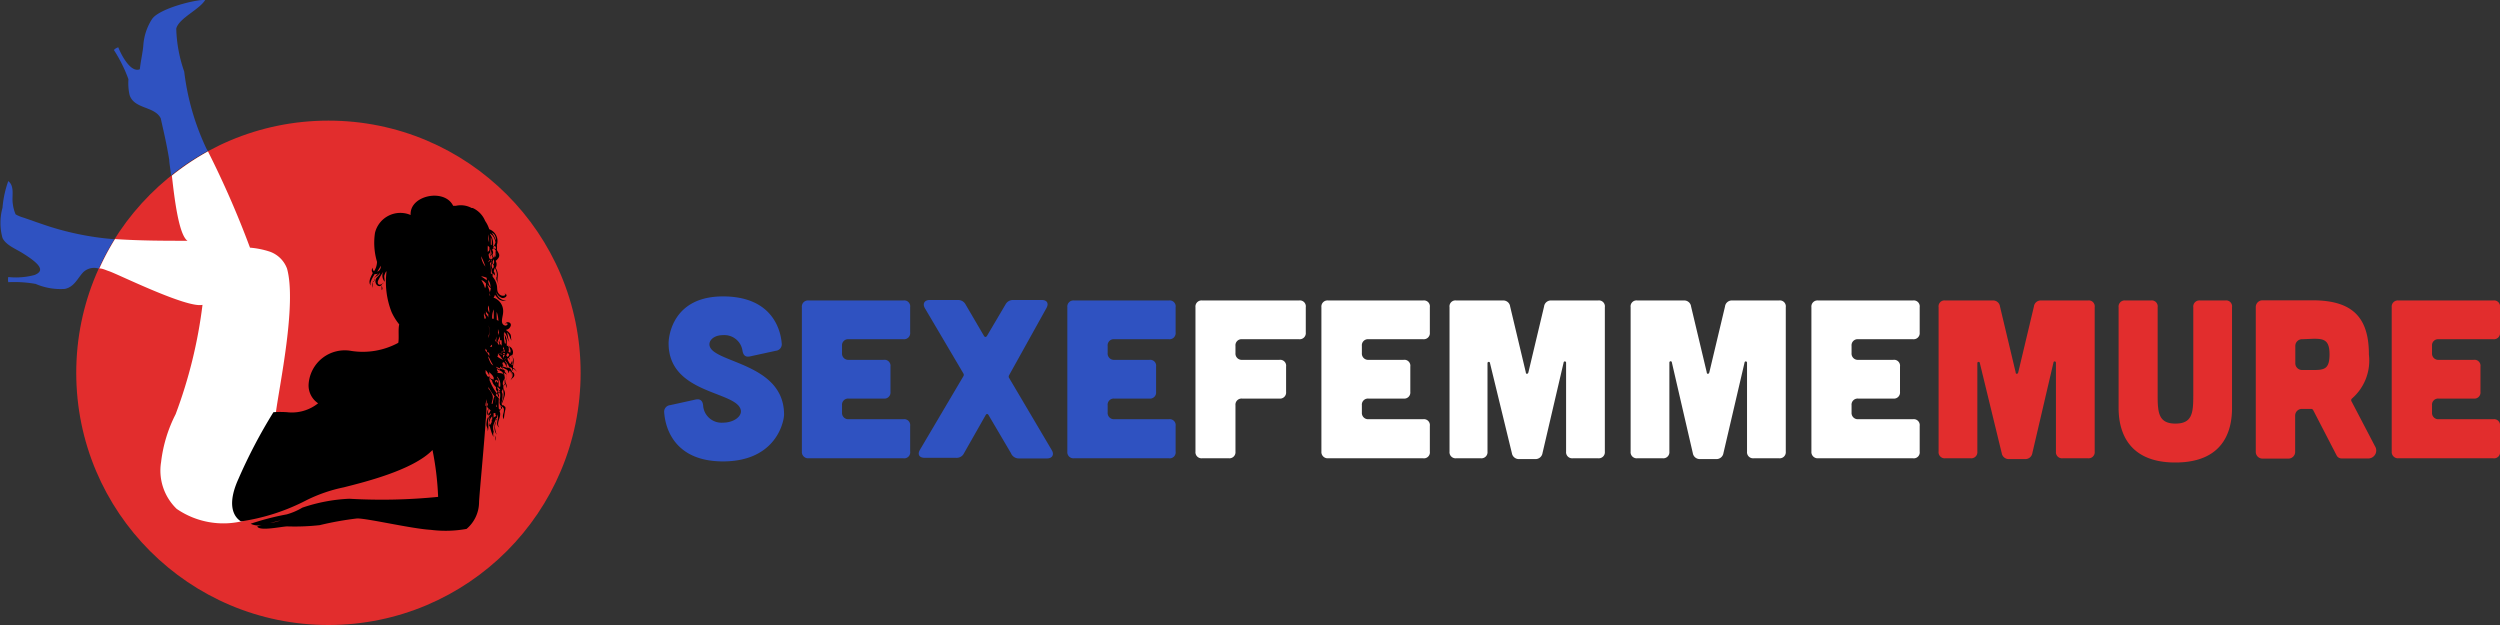 <svg xmlns="http://www.w3.org/2000/svg" viewBox="0 0 160 40" width="160" height="40"><rect x="0" y="0" width="160" height="40" fill="#333333" stroke="none"/><defs><style>.cls-1{fill:#2f52c1;}.cls-2{fill:#fff;}.cls-3{fill:#e22d2d;}</style></defs><title>sexefemmemure_logo</title><g id="Слой_2" data-name="Слой 2"><g id="Ўар_1" data-name="Ўар 1"><path class="cls-1" d="M48,22.81c-.29.06-.43-.07-.48-.36a1.17,1.17,0,0,0-1.26-1c-.56,0-.91.33-.85.66.2,1.13,4.77,1.1,4.77,4.42,0,.43-.49,3-3.91,3-3,0-3.68-2-3.76-3.12a.42.42,0,0,1,.38-.48l1.63-.36c.29-.06.45.07.48.38a1.18,1.18,0,0,0,1.27,1.1c.71,0,1.23-.42,1.14-.81-.27-1.23-4.62-1-4.62-4.27,0-.43.25-3,3.48-3,3,0,3.67,1.94,3.76,3a.42.42,0,0,1-.38.48Z"/><path class="cls-1" d="M57.82,19.23a.38.38,0,0,1,.43.43v1.62a.39.39,0,0,1-.43.43h-3.5a.39.39,0,0,0-.43.43v.46a.4.4,0,0,0,.43.43h2.24a.38.38,0,0,1,.43.43v1.62a.39.39,0,0,1-.43.43H54.32a.39.39,0,0,0-.43.43v.46a.4.4,0,0,0,.43.43h3.5a.38.38,0,0,1,.43.43V28.9a.38.38,0,0,1-.43.43H51.75a.4.4,0,0,1-.43-.43V19.66a.39.39,0,0,1,.43-.43Z"/><path class="cls-1" d="M67.32,28.82c.17.3,0,.52-.3.52H65.22A.54.54,0,0,1,64.7,29l-1.43-2.43c-.06-.1-.13-.1-.19,0L61.7,29a.52.52,0,0,1-.52.3h-2c-.35,0-.48-.22-.3-.52l2.77-4.69a.17.17,0,0,0,0-.2l-2.46-4.17c-.17-.3,0-.52.3-.52h1.79a.54.54,0,0,1,.52.29l1.17,2c.06.1.14.1.2,0l1.18-2a.54.54,0,0,1,.52-.29h1.81c.33,0,.46.22.29.52L64.59,24a.17.17,0,0,0,0,.2Z"/><path class="cls-1" d="M74.81,19.23a.38.38,0,0,1,.43.43v1.62a.39.39,0,0,1-.43.43H71.32a.39.39,0,0,0-.43.43v.46a.4.4,0,0,0,.43.43h2.24a.38.38,0,0,1,.43.43v1.62a.39.39,0,0,1-.43.43H71.32a.39.39,0,0,0-.43.43v.46a.4.4,0,0,0,.43.43h3.49a.38.38,0,0,1,.43.43V28.9a.38.38,0,0,1-.43.43H68.74a.39.39,0,0,1-.43-.43V19.66a.39.39,0,0,1,.43-.43Z"/><path class="cls-2" d="M83.14,19.23a.38.38,0,0,1,.43.43v1.62a.39.39,0,0,1-.43.43H79.5a.39.39,0,0,0-.43.43v.46a.4.4,0,0,0,.43.43h2.38a.38.38,0,0,1,.43.43v1.62a.39.39,0,0,1-.43.43H79.5a.39.39,0,0,0-.43.43V28.9a.39.39,0,0,1-.43.43h-1.7a.39.39,0,0,1-.43-.43V19.66a.39.39,0,0,1,.43-.43Z"/><path class="cls-2" d="M91.08,19.23a.38.38,0,0,1,.43.43v1.62a.39.39,0,0,1-.43.43H87.59a.39.39,0,0,0-.43.43v.46a.4.4,0,0,0,.43.43h2.24a.38.38,0,0,1,.43.43v1.62a.39.39,0,0,1-.43.43H87.59a.39.39,0,0,0-.43.43v.46a.4.4,0,0,0,.43.43h3.49a.38.38,0,0,1,.43.43V28.9a.38.38,0,0,1-.43.43H85a.4.4,0,0,1-.43-.43V19.66a.39.39,0,0,1,.43-.43Z"/><path class="cls-2" d="M96.19,19.23a.44.44,0,0,1,.46.39l1,4.2c0,.14.14.14.17,0l1-4.2a.44.44,0,0,1,.46-.39h3a.38.38,0,0,1,.43.43V28.9a.39.39,0,0,1-.43.43h-1.62a.39.39,0,0,1-.43-.43V23.21a.08.08,0,0,0-.16,0L98.72,29a.45.45,0,0,1-.48.38h-1a.45.45,0,0,1-.48-.38l-1.4-5.76a.08.08,0,0,0-.16,0V28.9a.39.39,0,0,1-.43.43H93.2a.39.39,0,0,1-.43-.43V19.66a.38.38,0,0,1,.43-.43Z"/><path class="cls-2" d="M107.77,19.23a.44.44,0,0,1,.46.39l1,4.2c0,.14.14.14.17,0l1-4.2a.44.44,0,0,1,.46-.39h3a.38.38,0,0,1,.43.43V28.9a.39.39,0,0,1-.43.43h-1.62a.39.39,0,0,1-.43-.43V23.21a.08.08,0,0,0-.16,0L110.3,29a.45.45,0,0,1-.48.38h-1a.45.45,0,0,1-.48-.38L107,23.2a.08.08,0,0,0-.16,0V28.9a.39.39,0,0,1-.43.43h-1.62a.39.39,0,0,1-.43-.43V19.66a.38.38,0,0,1,.43-.43Z"/><path class="cls-2" d="M122.43,19.23a.38.38,0,0,1,.43.43v1.62a.39.39,0,0,1-.43.43h-3.5a.39.39,0,0,0-.43.43v.46a.4.4,0,0,0,.43.43h2.24a.38.38,0,0,1,.43.43v1.62a.39.39,0,0,1-.43.43h-2.24a.39.39,0,0,0-.43.43v.46a.4.4,0,0,0,.43.43h3.5a.38.38,0,0,1,.43.43V28.9a.38.38,0,0,1-.43.43h-6.07a.4.4,0,0,1-.43-.43V19.66a.39.39,0,0,1,.43-.43Z"/><path class="cls-3" d="M127.54,19.23a.44.44,0,0,1,.46.39l1,4.2c0,.14.14.14.17,0l1-4.2a.44.44,0,0,1,.46-.39h3a.38.38,0,0,1,.43.43V28.9a.39.39,0,0,1-.43.43h-1.62a.39.39,0,0,1-.43-.43V23.21a.08.08,0,0,0-.16,0L130.07,29a.45.45,0,0,1-.48.38h-1a.45.45,0,0,1-.48-.38l-1.4-5.76a.08.08,0,0,0-.16,0V28.9a.39.39,0,0,1-.43.43h-1.62a.39.39,0,0,1-.43-.43V19.66a.38.38,0,0,1,.43-.43Z"/><path class="cls-3" d="M137.66,19.23a.38.38,0,0,1,.43.43v5.66c0,1.11.07,1.79,1.14,1.79s1.14-.68,1.14-1.79V19.66a.39.39,0,0,1,.43-.43h1.62a.38.38,0,0,1,.43.43v6.43c0,1-.2,3.51-3.63,3.51s-3.63-2.56-3.63-3.51V19.66a.39.39,0,0,1,.43-.43Z"/><path class="cls-3" d="M152,28.56a.51.51,0,0,1-.48.78h-1.65a.35.35,0,0,1-.33-.2l-1.5-2.9a.15.15,0,0,0-.12-.07h-.58a.43.43,0,0,0-.45.45v2.28a.43.43,0,0,1-.45.45h-1.62a.43.43,0,0,1-.45-.45V19.67a.43.43,0,0,1,.45-.45H148c2.57,0,3.61,1.1,3.61,3.47a3.22,3.22,0,0,1-1.1,2.83.15.15,0,0,0,0,.19Zm-4.65-6.85a.43.43,0,0,0-.45.45v1.07a.43.43,0,0,0,.45.45h.74c.69,0,1-.09,1-1s-.35-1-1-1Z"/><path class="cls-3" d="M159.57,19.23a.38.38,0,0,1,.43.43v1.62a.39.39,0,0,1-.43.43h-3.49a.39.39,0,0,0-.43.43v.46a.4.4,0,0,0,.43.43h2.24a.38.38,0,0,1,.43.43v1.62a.39.39,0,0,1-.43.43h-2.24a.39.39,0,0,0-.43.43v.46a.4.4,0,0,0,.43.43h3.49a.38.38,0,0,1,.43.43V28.9a.38.38,0,0,1-.43.43H153.5a.4.4,0,0,1-.43-.43V19.66a.39.39,0,0,1,.43-.43Z"/><circle class="cls-3" cx="21.02" cy="23.86" r="16.14"/><path class="cls-1" d="M3.2,14.51c-.56-.18-1.14-.39-1.69-.58A2.27,2.27,0,0,1,1,13.72a2.45,2.45,0,0,1-.18-.67c-.08-.49.14-1.12-.29-1.46A6.59,6.59,0,0,0,.16,13.3a3.63,3.63,0,0,0,0,1.93c.21.45.85.7,1.25.95,1.17.72,1.48,1.15.8,1.42a4.6,4.6,0,0,1-1.68.13.78.78,0,0,0,0,.33,7.87,7.87,0,0,1,1.75.11,4,4,0,0,0,1.87.32c.6-.12.82-.69,1.17-1.06a1,1,0,0,1,1-.24,16.05,16.05,0,0,1,1-1.88A18.34,18.34,0,0,1,3.2,14.51Z"/><path class="cls-1" d="M13.21,9.51a15.9,15.9,0,0,1-1.42-4.93,9,9,0,0,1-.51-2.75C11.46,1.15,12.75.63,13.13,0c-.56-.05-2.94.54-3.4,1.22a3.56,3.56,0,0,0-.56,1.72c-.05.5-.17,1-.22,1.49-.57.25-1.17-.87-1.38-1.4a.56.56,0,0,0-.28.17,9.32,9.32,0,0,1,.93,1.87,3.58,3.58,0,0,0,.07,1c.29.93,1.61.71,2,1.51.13.62.34,1.43.54,2.64,0,.19.07.55.12,1a16.15,16.15,0,0,1,2.34-1.56Z"/><path class="cls-2" d="M15.42,30.65a33.29,33.29,0,0,1,2.24-4.27c.21-1.65,1.34-6.92.71-9.19a1.82,1.82,0,0,0-1.15-1.1A5.5,5.5,0,0,0,16,15.85a60.11,60.11,0,0,0-2.69-6.16A16.15,16.15,0,0,0,11,11.24c.16,1.44.44,3.79,1,4.17-1.41,0-3,0-4.64-.11a16.05,16.05,0,0,0-1,1.88c.21,0,.41.11.6.17.56.18,5,2.39,6,2.16a30.42,30.42,0,0,1-1.72,7,9,9,0,0,0-.93,3.06,3.4,3.4,0,0,0,1,3,5.28,5.28,0,0,0,4.3.76C15.63,33.36,14.38,32.88,15.42,30.65Z"/><path d="M32.78,23.81a.83.83,0,0,0-.24-.36l0,0h0a.38.38,0,0,0,.17.07l.06.05h0l0,0a.77.77,0,0,0,.07.2.51.51,0,0,1,0-.18h0a.65.65,0,0,1,.24.22.66.66,0,0,0-.22-.26.14.14,0,0,0,.1,0h-.13c0-.23.1-.47,0-.67a.33.33,0,0,0-.09-.09.37.37,0,0,0,.06-.4.37.37,0,0,0-.36-.25,1.73,1.73,0,0,1,0-.34,1.07,1.07,0,0,0-.16-.42s0-.1,0-.14a.91.91,0,0,1,.17.33,1.16,1.16,0,0,0,.15.33,1.53,1.53,0,0,1-.1-.4.93.93,0,0,0-.06-.23c.19.14.16.37.31.53-.08-.14,0-.31-.12-.46s-.18-.15-.25-.23a.37.37,0,0,0,.3-.24.17.17,0,0,0-.12-.24.19.19,0,0,0-.23.1c.17-.13.24.1,0,.11-.36-.11-.14-.55-.13-.85a.92.92,0,0,0-.55-.92l-.06,0a1.89,1.89,0,0,0,.09-.21,1.08,1.08,0,0,0,.14.18.56.56,0,0,0,.58.2.67.67,0,0,1-.65-.59v-.08l0,.09a.63.63,0,0,0,.35.4c.25.07.48-.21.17-.28.22.11-.11.23-.29.07s-.15-.31-.17-.52a1.19,1.19,0,0,0-.28-.62,2.06,2.06,0,0,1,0-.25,1,1,0,0,0,.13.17.36.36,0,0,0,0-.16l-.06-.11a2,2,0,0,1,.07-.22,1,1,0,0,1,.13.4,2.76,2.76,0,0,0,0,.43.35.35,0,0,1,0-.3l0,0a.88.88,0,0,0,0,.27c.06.2.16.26.17.49a.25.25,0,0,0,0-.12.33.33,0,0,1,0,.11c0-.15-.06-.22-.11-.37s0-.32,0-.51a.93.93,0,0,0-.14-.4.42.42,0,0,0,0-.44c.15-.13.32-.29.18-.52L31.8,16a1.77,1.77,0,0,0,0-.33.8.8,0,0,0-.49-1,1.91,1.91,0,0,0-.26-.53,1.56,1.56,0,0,0-.8-.83l-.07,0a1.45,1.45,0,0,0-1-.14H29c-.54-1.13-2.8-.68-2.72.59A1.67,1.67,0,0,0,24,14.9a4.24,4.24,0,0,0,.13,1.86,1.17,1.17,0,0,1-.19.6.22.22,0,0,1-.08-.23.25.25,0,0,0,0,.34c-.16.3-.31.59-.13.81-.08-.18.08-.46.25-.74a.29.29,0,0,0,.26-.07,1.71,1.71,0,0,0-.27.3s0,.13,0,.18-.09,0-.11.1a.75.75,0,0,0,0,.37,1.79,1.79,0,0,0,0-.37c.13-.06.06-.16.12-.26s.14-.11.19-.16a1,1,0,0,0,.15-.17h0c0,.17-.21.25-.27.41-.12.35.28.64.43.27-.21.17-.35.05-.29-.16a4,4,0,0,1,.34-.59.56.56,0,0,0,0,.5.38.38,0,0,0,.07.12c0,.09-.15.15-.17.23a1.59,1.59,0,0,0,0,.33c.1-.1,0-.21,0-.33s.15-.12.18-.22-.05-.31,0-.43.08-.22.13-.22a5.3,5.3,0,0,0,.32,2.6,3.61,3.61,0,0,0,.49.79c-.08.34,0,.85-.06,1.18a4.76,4.76,0,0,1-3,.52,2.32,2.32,0,0,0-2.74,2.15,1.37,1.37,0,0,0,.61,1.2,2.68,2.68,0,0,1-2,.57,6.45,6.45,0,0,0-.86,0,33.29,33.29,0,0,0-2.24,4.27c-1,2.2.17,2.69.15,2.72A13.22,13.22,0,0,0,19.64,32,9.79,9.79,0,0,1,22,31.19c1.21-.31,4.42-1.08,5.68-2.39a18.78,18.78,0,0,1,.36,3,36.28,36.28,0,0,1-5.69.12,10.74,10.74,0,0,0-3,.57,4.12,4.12,0,0,1-1,.43,16.9,16.9,0,0,0-2.31.6,1.12,1.12,0,0,0,.71.09l-.29.08c.14.33,1.58,0,1.93,0a14.65,14.65,0,0,0,2.07-.08,20.37,20.37,0,0,1,2.4-.43c.69,0,3.49.66,4.71.73a7.54,7.54,0,0,0,2.29-.06,2.26,2.26,0,0,0,.8-1.69c0-.36.34-3.83.42-5.19a9.86,9.86,0,0,0,.05-1.42c.09.23-.06.45.15.61l0,0a.56.56,0,0,0,0,.44v0l-.06.11a1.34,1.34,0,0,0-.09.47c0,.14.13.27.06.42.14-.16,0-.57.07-.77a.41.41,0,0,1,.06-.13l0,.08a.56.56,0,0,0,0,.33,3.11,3.11,0,0,0,.26.86,1.2,1.2,0,0,1,0-.33.76.76,0,0,1,.09.22,1.06,1.06,0,0,0,.07.35c0-.36-.26-.64-.16-1a.72.72,0,0,1,.06-.15,1,1,0,0,1,0,.11,1.3,1.3,0,0,1,0-.14.79.79,0,0,0,.11-.3s0,0,0,0l0,0,.06.09a.24.24,0,0,1,0,0c0,.08-.1.18-.12.26a.86.86,0,0,0,0,.56,1.12,1.12,0,0,0,.1.18,2.35,2.35,0,0,1-.12-.51,2.43,2.43,0,0,1,.1-.39l0-.08a.22.22,0,0,1,0,0,.81.81,0,0,0,.07-.31c.13.28-.2.6.12.84-.26-.33.2-.71,0-1.07a.2.2,0,0,0,.1-.22c0-.09-.08-.15-.09-.24s0-.15,0-.24a.83.83,0,0,0-.24-.31l.08-.12a3,3,0,0,0,.13.29c0-.12,0-.25-.05-.36v0L32,25v0l0,.09s0,.09,0,.13l0-.09a.94.94,0,0,1,0,.35c0,.17-.14.27,0,.43s.26.13.25.36-.14.33,0,.56a3.49,3.49,0,0,1,.1-.65c0-.18,0-.11-.1-.21s-.11,0-.12,0,0-.14-.05-.16h0a1.22,1.22,0,0,0,.08-.48.44.44,0,0,0,0-.12,1,1,0,0,0-.05-.14,1.36,1.36,0,0,1,.1-.22l0,.16a1.09,1.09,0,0,1,0,.43c0,.15-.12.27-.1.42a3.28,3.28,0,0,0,.18-.5c.07-.23,0-.32-.08-.54V24.7a1.61,1.61,0,0,0,.1-.19.63.63,0,0,1,.09.33c.07-.15,0-.26-.06-.39a1.05,1.05,0,0,0,.08-.33.2.2,0,0,0,0-.12v0a1.56,1.56,0,0,0-.3-.47l.07,0a1.59,1.59,0,0,0,.25.13.29.29,0,0,1,.1.23.2.2,0,0,0,.05-.16l.07,0a1,1,0,0,1,.06.39v0a1.63,1.63,0,0,0,0-.19.66.66,0,0,0,0-.15l0,0a.35.35,0,0,1,0,.46,1.31,1.31,0,0,1,0-.15.52.52,0,0,0,0,.17h0l-.05.08.06-.06c0,.05,0,.1,0,.14l0-.16c.12-.11.25-.18.15-.4A.55.55,0,0,0,32.78,23.81Zm-8.64-6.42a3.69,3.69,0,0,0,.23-.38.38.38,0,0,1-.13.33ZM17.29,33.47l.69-.17A3.19,3.19,0,0,1,17.29,33.47Zm15.2-10.16c-.08,0-.1-.12-.16-.17l0-.08a1.27,1.27,0,0,0,.21.27Zm-.29-.13,0,0v0l0,0v0Zm0,0a.33.33,0,0,0,0,.07l-.06-.07v0Zm0-.27a1.09,1.09,0,0,1,0-.2l.11,0h0Zm0-.26v-.05h.11v.08Zm.14.25h0l0,.07-.06.08h0l0,0Zm.14-.27,0-.06h0l.1.1,0,.06-.09.12a.38.38,0,0,0-.09-.09l.05-.11,0,0Zm0,.25,0,0,0-.12Zm-.08-.3h0s0,0,0,0h0Zm0,0v0Zm.25.72h0l0,0Zm.16.09h0Zm0-.26a.89.89,0,0,0,0,.25h0l-.08-.05,0,0a.15.15,0,0,0,0-.21c0,.08,0,.16-.09.17a1.29,1.29,0,0,1-.17-.33l.06-.06a.94.94,0,0,1,.12.16,1.27,1.27,0,0,0-.08-.2l.16-.14A.46.46,0,0,1,32.78,23.22Zm-.15-.55-.12-.07a.35.35,0,0,0,0-.27l.13.11A.56.56,0,0,1,32.62,22.67Zm0-.23a.88.88,0,0,1-.17-.25A.3.3,0,0,1,32.63,22.44Zm-.23.11,0,0a1.91,1.91,0,0,0,0-.27h0C32.45,22.31,32.43,22.44,32.4,22.55Zm0-.37v0l-.07,0Zm-.06-.4c0,.09,0,.2,0,.29h-.06a2.72,2.72,0,0,1-.06-.43c0-.09,0-.18,0-.26A1.3,1.3,0,0,1,32.33,21.78Zm-.14.49,0,0,.05.22-.09-.06Zm.09.25h0s0,0,0,.07l-.1,0v-.08Zm-.12.64v0a.89.89,0,0,0-.16-.07v0H32a0,0,0,0,1,0,0l.05,0,0,0,.12.06h0l-.08,0Zm-.33-.33a.58.58,0,0,1,0-.11h0c.11.13.22.25.33.4A1.35,1.35,0,0,1,31.83,22.82Zm0-1.28a1.07,1.07,0,0,0,0-.16c0-.09,0-.17,0-.24l0,0a1.66,1.66,0,0,1,.06.22Zm0,.36.08.11c0,.05,0,.11,0,.16h0l-.06-.06A.78.78,0,0,1,31.83,21.9ZM32,23.58l0,.07a.42.42,0,0,1-.27-.19C31.81,23.51,31.9,23.53,32,23.58Zm.09-.7a2,2,0,0,1,.11.18v0A1.44,1.44,0,0,0,32.07,22.88Zm.06-.13v.07l0,0,0,0Zm0-.06a1,1,0,0,1-.29-.09h0a1,1,0,0,0,.27.05Zm0-.23v.09l-.12,0,.05,0,0,0Zm-.17-.29,0-.07,0,.05Zm.12-.39a2.35,2.35,0,0,1,0,.34L32,22A2.32,2.32,0,0,0,32,21.77ZM32,21.56c0,.13,0,.25-.06.38l-.07-.09c0-.1.09-.2.12-.32Zm-.08-1-.13-.1a1.24,1.24,0,0,0,0-.14,2.29,2.29,0,0,1,0-.36A2,2,0,0,1,31.9,20.61Zm-.15.91s0,.09,0,.14l0-.05Zm0,.2v0h0a1,1,0,0,0,0,.25l-.07-.12a2.48,2.48,0,0,1,.1-.26Zm0,2.92,0,.07a2.45,2.45,0,0,0-.1-.3l.16-.07C31.74,24.43,31.69,24.52,31.73,24.63Zm0,.55a3.67,3.67,0,0,1-.43-.78.71.71,0,0,1,0-.24.42.42,0,0,0,.15.23.65.65,0,0,0,.1.25,1.32,1.32,0,0,0,.16.18.29.29,0,0,0,0,.16c0,.05.06.08.09.12A.13.13,0,0,1,31.72,25.18Zm-.46-2.24a5.13,5.13,0,0,0,.26.49.44.44,0,0,1-.15-.13,1.89,1.89,0,0,1-.19-.46Zm-.08-.38.09.12a1.12,1.12,0,0,0,0,.15h0A1.38,1.38,0,0,1,31.18,22.55Zm.1-3.62c0-.1,0-.2,0-.3,0,.09,0,.22.05.32Zm0,1.12a.45.45,0,0,1-.06-.47l0,0A4.23,4.23,0,0,1,31.33,20.06Zm.08-4.36c0-.13,0-.26,0-.38v-.09a.38.38,0,0,1,.05.13,1.41,1.41,0,0,1,0,.37Zm0,.1v.06l0-.06v0Zm0,.13h0Zm0,.07a.79.79,0,0,0,.05.24v0a.9.9,0,0,1-.07.18,2.15,2.15,0,0,1,0-.4Zm0,1.54,0,0a1.81,1.81,0,0,0-.05-.64l.09-.14,0,.06v0a.7.7,0,0,0,0,.45A1.25,1.25,0,0,0,31.5,17.54Zm0,.9a.78.78,0,0,1-.16-.37l0-.11a.73.73,0,0,1,.14.48Zm0-1.74.05-.06,0,.1Zm0-.06,0,0a.89.89,0,0,1-.05-.15v0l.09-.16.08.19,0,.05Zm-.12-.07.07.13-.09.12,0-.07A.92.92,0,0,1,31.41,16.58Zm.12,1.91a1.41,1.41,0,0,1-.06.27,2.43,2.43,0,0,0-.14-.42l0-.1A.48.48,0,0,0,31.53,18.49Zm0,3.52v0a.42.42,0,0,0,.08.1s0,.08,0,.12a.15.15,0,0,1-.13,0A1.79,1.79,0,0,1,31.56,22Zm-.22-1.21c.19.17.15.55.08.89l0-.16a.92.92,0,0,0-.05-.73Zm0-.48h0Zm0,3.81a1.42,1.42,0,0,0-.11-.2c0-.07,0-.13,0-.2A1.26,1.26,0,0,1,31.35,24.14Zm.24.16a.33.33,0,0,0-.12-.1c0-.12,0-.23,0-.33.11.12.25.22.29.38h0A.28.28,0,0,0,31.6,24.3Zm.06-2,0-.09h0l0,.07ZM31.6,19.8l0,0c0,.13,0,.36,0,.6l-.1,0A1.26,1.26,0,0,1,31.6,19.8Zm0-2.81c0,.07,0,.14-.07.21a.39.39,0,0,1-.05-.31l0-.08.1.17Zm-.08-.22.08-.18a.66.66,0,0,1,0,.35Zm.07-.29a1.63,1.63,0,0,1-.08-.17.26.26,0,0,0,0-.3l0-.06.07-.06a.65.65,0,0,1,.15.14h0A2,2,0,0,1,31.63,16.48Zm.08-.05a1.55,1.55,0,0,0,.07-.28A.4.4,0,0,1,31.71,16.42Zm0-.51-.11-.07.1-.12C31.74,15.79,31.74,15.86,31.74,15.92ZM31.63,15a.54.54,0,0,1,.1.39,1.43,1.43,0,0,0-.27-.51A.6.6,0,0,1,31.63,15Zm-.1.08a.94.94,0,0,1,.18.44.81.81,0,0,1-.08.18l-.08.11h0a1.45,1.45,0,0,0,0-.37,1,1,0,0,0-.18-.44v-.06Zm-.13,1.47-.05.13,0-.07a1.42,1.42,0,0,1-.08-.32v0a.59.59,0,0,1,.08-.12A1.26,1.26,0,0,0,31.39,16.53ZM31.25,15v0a2.26,2.26,0,0,1,.05.35c0,.07,0,.15,0,.24l0,0,0-.08v0C31.24,15.31,31.25,15.17,31.25,15Zm.07.82c0,.06,0,.12,0,.19l-.1.12a3.16,3.16,0,0,1,0-.41Zm-.23,1.27a1.3,1.3,0,0,1-.3-.69A3.86,3.86,0,0,1,31.08,17.11Zm.06.67c0,.06,0,.12,0,.18-.11-.1-.25-.17-.36-.26A1.26,1.26,0,0,1,31.15,17.78ZM31,20.3A.38.38,0,0,1,31,20a.23.23,0,0,0,0,.09A.71.71,0,0,0,31,20.3Zm0-2c-.06-.16-.14-.27-.19-.38a.62.62,0,0,1,.16.09l.13.13c0,.1,0,.21-.06.31A.75.75,0,0,0,31,18.31ZM31,23.25h0Zm0-2.86,0,0a1.83,1.83,0,0,1,0-.29l0,0,0,0,.06.13A.19.19,0,0,1,31.08,20.39Zm.07-.67a.44.44,0,0,0,.18.39c0,.07,0,.15,0,.22h0a.36.36,0,0,0-.09-.16l-.06-.09,0,.07,0,0V20l0,0,0,0a2,2,0,0,1,0-.3Zm.07,2.43h0Zm-.07.27,0-.11.09.11a1.37,1.37,0,0,0,0,.15l-.1-.14Zm0,3.55a.73.73,0,0,1,.05-.28l0,0c.13.19.11.21.06.29A.19.19,0,0,0,31.18,26Zm.12.6v-.05a.46.46,0,0,1,.06-.34c.08,0,.12.05.15.09l-.07.13Zm.11-.51,0,0,0,.07Zm-.08.63.2-.24s0,0,0,.07a1.43,1.43,0,0,0-.13.16l-.06.1Zm.25.17a.31.31,0,0,0,0,.1c0,.14-.13.22-.16.35a.5.5,0,0,1,0-.26.74.74,0,0,1,.19-.41h0a1.26,1.26,0,0,1,0,.22Zm0-1c0-.19.12-.35.05-.56a1.06,1.06,0,0,0-.24-.4,2.45,2.45,0,0,0-.09-.24c0,.08.1.16.14.23a4.5,4.5,0,0,0,.32.48.77.77,0,0,0-.07.18,3.85,3.85,0,0,0-.07.42A.37.37,0,0,1,31.58,25.81Zm.19.81-.07.06c0-.09,0-.19,0-.29l.12,0a.43.43,0,0,0,0,.11A.25.25,0,0,0,31.77,26.62ZM32,25.7c0,.09,0,.11,0,.21s.17.1.12.23l-.13.08-.07-.07a5.08,5.08,0,0,1,0-.54.7.7,0,0,0,0-.15A.87.87,0,0,1,32,25.7Zm-.12.4-.14-.1a.85.85,0,0,0,0-.19,2.07,2.07,0,0,1,0-.41c0,.15,0,.3,0,.42S31.82,26,31.83,26.1Zm0-.84v0a.78.78,0,0,0,0-.15.5.5,0,0,0,0-.12.62.62,0,0,1,0-.06.76.76,0,0,1,.1.14l0,.08Zm.12-.23a1.85,1.85,0,0,1-.16-.17l0,0,0-.12a1.3,1.3,0,0,0,.18.19A.86.86,0,0,1,31.92,25Zm-.12-.67a.39.39,0,0,1,0,.14v0A.13.13,0,0,1,31.79,24.35Zm.18.45a.24.24,0,0,0-.15-.08c0-.06,0-.1,0-.16h0a.51.51,0,0,0,0-.23h0c0-.08-.11-.15-.1-.24A.74.74,0,0,1,32,24.8Zm-.16-1c-.11-.08-.07-.11-.11-.21.18.14.42.13.44.42a.27.27,0,0,0-.05-.1C32,23.85,31.9,23.9,31.81,23.84Zm.33.89a1.16,1.16,0,0,0-.05.25l0,0c.08-.19,0-.23,0-.41s.1-.23.12-.36c0,.15,0,.3,0,.45Zm.19-.79a.57.57,0,0,1,0,.12.78.78,0,0,1-.1.4,2.32,2.32,0,0,0-.08-.6l.11.11Zm-.07-.18L32,23.58h0l0,0a.51.51,0,0,0,0-.13l.08.07A1.19,1.19,0,0,1,32.26,23.76Zm-.13-.33-.06-.1a.62.62,0,0,1,0-.11.28.28,0,0,1,.11,0h0a.75.75,0,0,0,0,.16.42.42,0,0,1,0-.14.91.91,0,0,0,.07.09h0a.45.45,0,0,0,.17.25A1.84,1.84,0,0,1,32.13,23.43Zm.51.28-.06-.08c-.11-.11-.17,0-.24-.18a.27.27,0,0,1,0-.08h0a.42.42,0,0,1,0-.09h0l0,0a.43.43,0,0,1,.1.12h0l.19.3,0,0Z"/></g></g></svg>